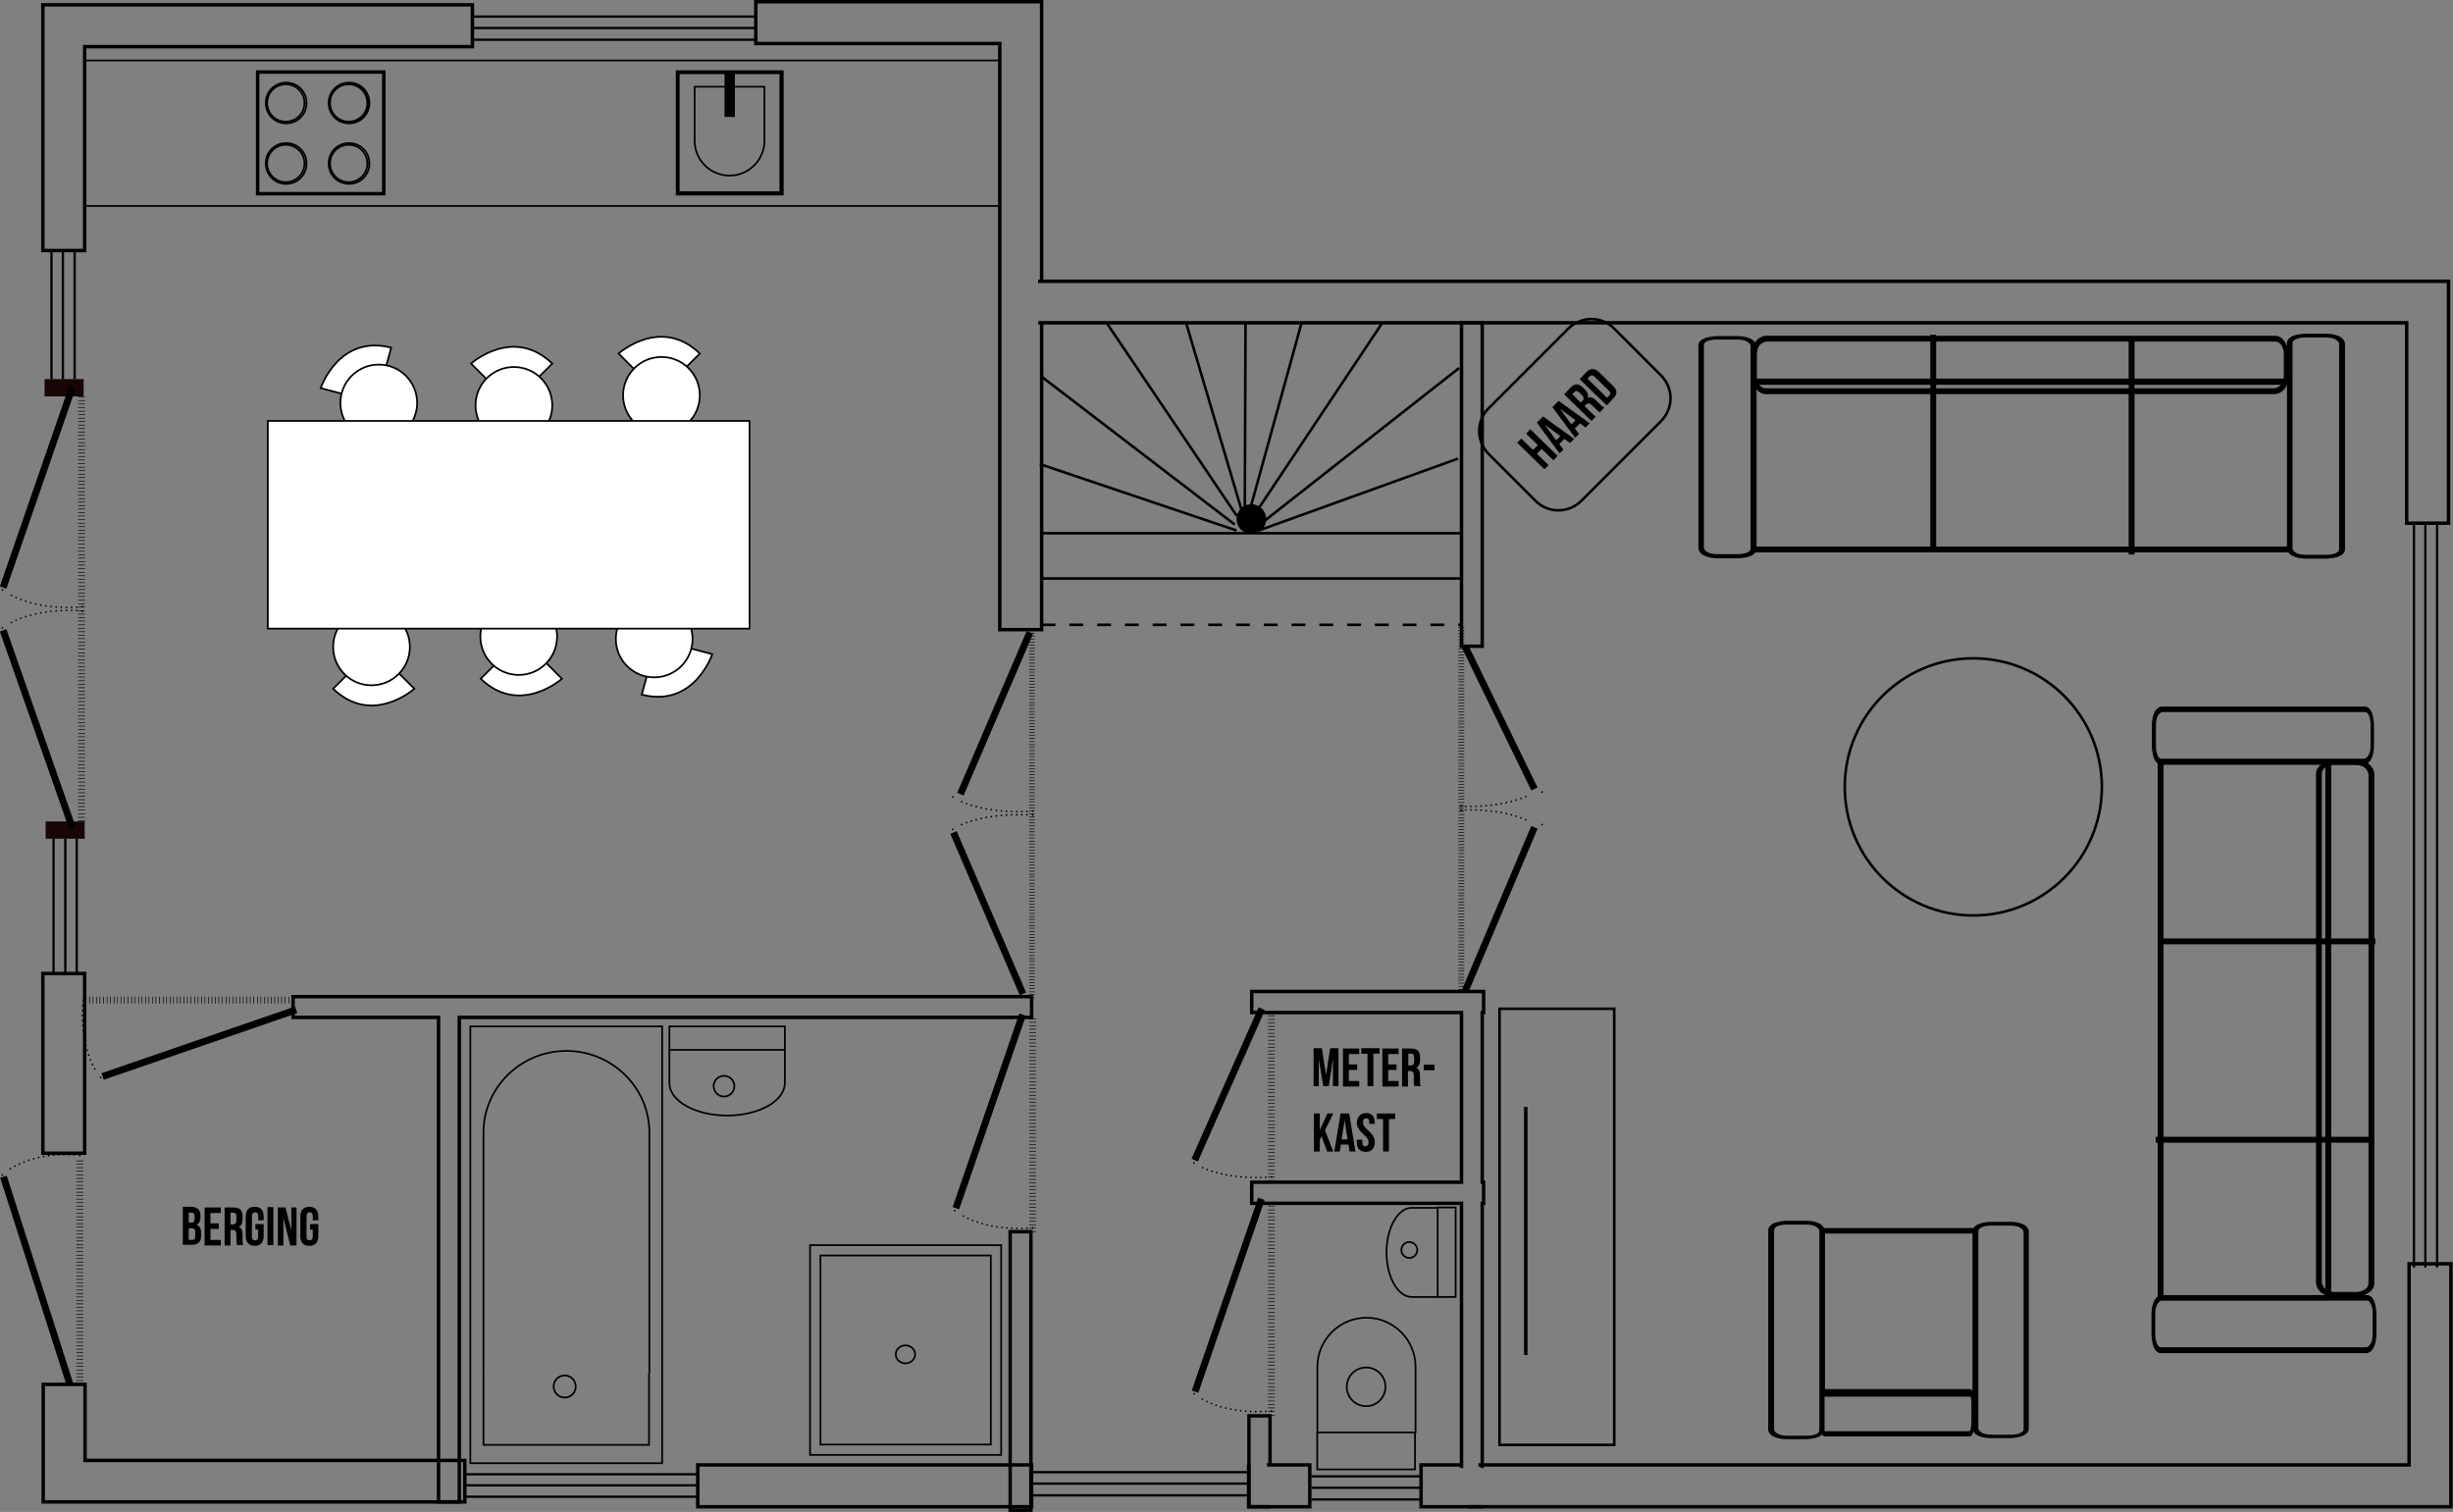 <?xml version="1.0" encoding="utf-8"?>
<!-- Generator: Adobe Illustrator 23.0.3, SVG Export Plug-In . SVG Version: 6.00 Build 0)  -->
<svg version="1.1" id="Laag_1" xmlns="http://www.w3.org/2000/svg" xmlns:xlink="http://www.w3.org/1999/xlink" x="0px" y="0px"
	 width="709.8px" height="437.5px" viewBox="0 0 709.8 437.5" style="enable-background:new 0 0 709.8 437.5;" xml:space="preserve"
	>
<rect x="0" y="0" width="709.8" height="437.5" fill="#808080" stroke="none"/>
<style type="text/css">
	.st0{fill:#FFFFFF;stroke:#000000;stroke-width:0.5;stroke-miterlimit:10;}
	.st1{fill:none;stroke:#000000;stroke-miterlimit:10;}
	.st2{fill:none;stroke:#000000;stroke-width:0.668;}
	.st3{fill:#180607;}
	.st4{fill:none;stroke:#000000;stroke-width:0.187;}
	.st5{fill:none;stroke:#000000;stroke-width:2;}
	.st6{fill:none;stroke:#000000;stroke-width:0.5;stroke-linecap:round;stroke-linejoin:round;stroke-dasharray:0,1.495;}
	.st7{fill:none;stroke:#000000;stroke-width:0.5;stroke-linecap:round;stroke-linejoin:round;}
	.st8{fill:none;stroke:#000000;stroke-width:0.5;stroke-linecap:round;stroke-linejoin:round;stroke-dasharray:0,1.478;}
	.st9{fill:none;stroke:#000000;stroke-width:0.5;stroke-linecap:round;stroke-linejoin:round;stroke-dasharray:0,1.473;}
	.st10{fill:none;stroke:#000000;stroke-width:0.5;stroke-linecap:round;stroke-linejoin:round;stroke-dasharray:0,1.456;}
	.st11{fill:none;stroke:#000000;stroke-width:0.5;stroke-linecap:round;stroke-linejoin:round;stroke-dasharray:0,1.455;}
	.st12{fill:none;stroke:#000000;stroke-width:0.5;stroke-linecap:round;stroke-linejoin:round;stroke-dasharray:0,1.434;}
	.st13{fill:none;stroke:#000000;stroke-width:0.75;stroke-dasharray:4.018,4.018;}
	.st14{fill:none;stroke:#000000;stroke-width:0.75;}
	.st15{fill:none;stroke:#000000;}
	.st16{fill:none;stroke:#000000;stroke-width:0.5;stroke-miterlimit:10;}
	.st17{stroke:#000000;stroke-width:0.5;stroke-miterlimit:10;}
</style>
<g>
	<path class="st0" d="M183.4,106.7l-4.4-4.4c0,0,12.2-10.9,23.5,0l-3.7,3.7"/>
	<circle class="st0" cx="191.4" cy="114.4" r="11.1"/>
</g>
<g>
	<path class="st0" d="M140.7,109.6l-4.4-4.4c0,0,12.2-10.9,23.5,0l-3.7,3.7"/>
	<circle class="st0" cx="148.7" cy="117.3" r="11.1"/>
</g>
<g>
	<path class="st0" d="M98.8,113.9l-6-1.6c0,0,5.2-15.6,20.4-11.7l-1.4,5.1"/>
	<circle class="st0" cx="109.6" cy="116.6" r="11.1"/>
</g>
<g>
	<path class="st0" d="M115.5,194.9l4.4,4.4c0,0-12.2,10.9-23.5,0l3.7-3.7"/>
	<circle class="st0" cx="107.5" cy="187.2" r="11.1"/>
</g>
<g>
	<path class="st0" d="M158.2,192l4.4,4.4c0,0-12.2,10.9-23.5,0l3.7-3.7"/>
	<circle class="st0" cx="150.1" cy="184.2" r="11.1"/>
</g>
<g>
	<path class="st0" d="M200.1,187.7l6,1.6c0,0-5.2,15.6-20.4,11.7l1.4-5.1"/>
	<circle class="st0" cx="189.3" cy="184.9" r="11.1"/>
</g>
<g>
	<path class="st1" d="M134.5,434.6h-122v-34h12.1v22h109.9V434.6z M24.5,333.7H12.4v-52h12.1V333.7z M24.5,72.5H12.4V1.4h124.3v12.1
		H24.5V72.5z"/>
	<polygon class="st1" points="132.9,434.6 126.9,434.6 126.9,294.4 84.8,294.4 84.8,288.4 298.5,288.4 298.5,294.4 132.9,294.4 	"/>
	<rect x="201.9" y="423.9" class="st1" width="96.6" height="12.1"/>
	<path class="st1" d="M298.3,437h-6v-80.6h6V437z M422.9,424.8v-76.6h-60.7v-6.1h60.7V293h-60.7v-6.1h67.1v6.1h-0.4v49.1h0.4v6.1
		h-0.4v76.6"/>
	<path class="st1" d="M422.9,436h-11.7v-12.1h11.7 M428.9,436h-6 M366.6,423.9H379V436h-17.7v-12.1"/>
	<line class="st1" x1="367.5" y1="422.8" x2="367.5" y2="423.9"/>
	<polyline class="st1" points="367.5,436 361.4,436 361.4,409.7 367.5,409.7 367.5,422.8 	"/>
	<path class="st1" d="M427.8,423.9h269.3v-58.2h12.1V436H424.8 M300.4,81.4h408.1v70h-12.1V93.4H300.4"/>
	<rect x="422.9" y="93.4" class="st1" width="6" height="93.6"/>
	<path class="st2" d="M218.7,11.5h-82 M218.7,8.1h-82 M218.7,4.8h-82 M361.3,432.7h-63.4 M361.3,429.3h-63.4 M361.3,426h-63.4
		 M411.2,433.9h-31.7 M411.2,430.5h-31.7 M411.2,427.2h-31.7 M201.9,433.1h-67.4 M201.9,429.8h-67.4 M201.9,426.6h-67.4
		 M698.5,366.8V151.4 M701.8,366.8V151.4 M705.2,366.8V151.4 M14.9,109.7V72.5 M18.2,109.7V72.5 M21.6,109.7V72.5 M15.5,281.7v-39
		 M18.9,281.7v-39 M22.2,281.7v-39"/>
	<polyline class="st1" points="301.4,93.4 301.4,182.2 289.3,182.2 289.3,12.6 218.7,12.6 218.7,0.5 301.4,0.5 301.4,81.4 	"/>
	<polygon class="st3" points="12.9,109.7 12.9,114.7 24.2,114.7 24.2,109.7 12.9,109.7 	"/>
	<polygon class="st3" points="13.2,237.7 13.2,242.7 24.5,242.7 24.5,237.7 13.2,237.7 	"/>
	<path class="st4" d="M24.6,114.9h-2 M24.6,115.9h-2 M24.6,116.9h-2 M24.6,117.9h-2 M24.6,119h-2 M24.6,120h-2 M24.6,121h-2
		 M24.6,122h-2 M24.6,123h-2 M24.6,124h-2 M24.6,125h-2 M24.6,126h-2 M24.6,127.1h-2 M24.6,128.1h-2 M24.6,129.1h-2 M24.6,130.1h-2
		 M24.6,131.1h-2 M24.6,132.1h-2 M24.6,133.1h-2 M24.6,134.1h-2 M24.6,135.2h-2 M24.6,136.2h-2 M24.6,137.2h-2 M24.6,138.2h-2
		 M24.6,139.2h-2 M24.6,140.2h-2 M24.6,141.2h-2 M24.6,142.3h-2 M24.6,143.3h-2 M24.6,144.3h-2 M24.6,145.3h-2 M24.6,146.3h-2
		 M24.6,147.3h-2 M24.6,148.3h-2 M24.6,149.3h-2 M24.6,150.4h-2 M24.6,151.4h-2 M24.6,152.4h-2 M24.6,153.4h-2 M24.6,154.4h-2
		 M24.6,155.4h-2 M24.6,156.4h-2 M24.6,157.4h-2 M24.6,158.5h-2 M24.6,159.5h-2 M24.6,160.5h-2 M24.6,161.5h-2 M24.6,162.5h-2
		 M24.6,163.5h-2 M24.6,164.5h-2 M24.6,165.6h-2 M24.6,166.6h-2 M24.6,167.6h-2 M24.6,168.6h-2 M24.6,169.6h-2 M24.6,170.6h-2
		 M24.6,171.6h-2 M24.6,172.6h-2 M24.6,173.7h-2 M24.6,174.7h-2 M24.6,175.7h-2 M24.6,176.7h-2 M24.6,177.7h-2 M24.6,178.7h-2
		 M24.6,179.7h-2 M24.6,180.8h-2 M24.6,181.8h-2 M24.6,182.8h-2 M24.6,183.8h-2 M24.6,184.8h-2 M24.6,185.8h-2 M24.6,186.8h-2
		 M24.6,187.8h-2 M24.6,188.9h-2 M24.6,189.9h-2 M24.6,190.9h-2 M24.6,191.9h-2 M24.6,192.9h-2 M24.6,193.9h-2 M24.6,194.9h-2
		 M24.6,195.9h-2 M24.6,197h-2 M24.6,198h-2 M24.6,199h-2 M24.6,200h-2 M24.6,201h-2 M24.6,202h-2 M24.6,203h-2 M24.6,204.1h-2
		 M24.6,205.1h-2 M24.6,206.1h-2 M24.6,207.1h-2 M24.6,208.1h-2 M24.6,209.1h-2 M24.6,210.1h-2 M24.6,211.1h-2 M24.6,212.2h-2
		 M24.6,213.2h-2 M24.6,214.2h-2 M24.6,215.2h-2 M24.6,216.2h-2 M24.6,217.2h-2 M24.6,218.2h-2 M24.6,219.2h-2 M24.6,220.3h-2
		 M24.6,221.3h-2 M24.6,222.3h-2 M24.6,223.3h-2 M24.6,224.3h-2 M24.6,225.3h-2 M24.6,226.3h-2 M24.6,227.4h-2 M24.6,228.4h-2
		 M24.6,229.4h-2 M24.6,230.4h-2 M24.6,231.4h-2 M24.6,232.4h-2 M24.6,233.4h-2 M24.6,234.4h-2 M24.6,235.5h-2 M24.6,236.5h-2
		 M24.6,237.5h-2"/>
	<path class="st4" d="M299.4,183.2h-1.6 M299.4,184.1h-1.6 M299.4,184.9h-1.6 M299.4,185.8h-1.6 M299.4,186.7h-1.6 M299.4,187.6
		h-1.6 M299.4,188.4h-1.6 M299.4,189.3h-1.6 M299.4,190.2h-1.6 M299.4,191h-1.6 M299.4,191.9h-1.6 M299.4,192.8h-1.6 M299.4,193.7
		h-1.6 M299.4,194.5h-1.6 M299.4,195.4h-1.6 M299.4,196.3h-1.6 M299.4,197.1h-1.6 M299.4,198h-1.6 M299.4,198.9h-1.6 M299.4,199.8
		h-1.6 M299.4,200.6h-1.6 M299.4,201.5h-1.6 M299.4,202.4h-1.6 M299.4,203.3h-1.6 M299.4,204.1h-1.6 M299.4,205h-1.6 M299.4,205.9
		h-1.6 M299.4,206.7h-1.6 M299.4,207.6h-1.6 M299.4,208.5h-1.6 M299.4,209.4h-1.6 M299.4,210.2h-1.6 M299.4,211.1h-1.6 M299.4,212
		h-1.6 M299.4,212.8h-1.6 M299.4,213.7h-1.6 M299.4,214.6h-1.6 M299.4,215.5h-1.6 M299.4,216.3h-1.6 M299.4,217.2h-1.6 M299.4,218.1
		h-1.6 M299.4,218.9h-1.6 M299.4,219.8h-1.6 M299.4,220.7h-1.6 M299.4,221.6h-1.6 M299.4,222.4h-1.6 M299.4,223.3h-1.6 M299.4,224.2
		h-1.6 M299.4,225.1h-1.6 M299.4,225.9h-1.6 M299.4,226.8h-1.6 M299.4,227.7h-1.6 M299.4,228.5h-1.6 M299.4,229.4h-1.6 M299.4,230.3
		h-1.6 M299.4,231.2h-1.6 M299.4,232h-1.6 M299.4,232.9h-1.6 M299.4,233.8h-1.6 M299.4,234.6h-1.6 M299.4,235.5h-1.6 M299.4,236.4
		h-1.6 M299.4,237.3h-1.6 M299.4,238.1h-1.6 M299.4,239h-1.6 M299.4,239.9h-1.6 M299.4,240.7h-1.6 M299.4,241.6h-1.6 M299.4,242.5
		h-1.6 M299.4,243.4h-1.6 M299.4,244.2h-1.6 M299.4,245.1h-1.6 M299.4,246h-1.6 M299.4,246.8h-1.6 M299.4,247.7h-1.6 M299.4,248.6
		h-1.6 M299.4,249.5h-1.6 M299.4,250.3h-1.6 M299.4,251.2h-1.6 M299.4,252.1h-1.6 M299.4,253h-1.6 M299.4,253.8h-1.6 M299.4,254.7
		h-1.6 M299.4,255.6h-1.6 M299.4,256.4h-1.6 M299.4,257.3h-1.6 M299.4,258.2h-1.6 M299.4,259.1h-1.6 M299.4,259.9h-1.6 M299.4,260.8
		h-1.6 M299.4,261.7h-1.6 M299.4,262.5h-1.6 M299.4,263.4h-1.6 M299.4,264.3h-1.6 M299.4,265.2h-1.6 M299.4,266h-1.6 M299.4,266.9
		h-1.6 M299.4,267.8h-1.6 M299.4,268.6h-1.6 M299.4,269.5h-1.6 M299.4,270.4h-1.6 M299.4,271.3h-1.6 M299.4,272.1h-1.6 M299.4,273
		h-1.6 M299.4,273.9h-1.6 M299.4,274.7h-1.6 M299.4,275.6h-1.6 M299.4,276.5h-1.6 M299.4,277.4h-1.6 M299.4,278.2h-1.6 M299.4,279.1
		h-1.6 M299.4,280h-1.6 M299.4,280.9h-1.6 M299.4,281.7h-1.6 M299.4,282.6h-1.6 M299.4,283.5h-1.6 M299.4,284.3h-1.6 M299.4,285.2
		h-1.6 M299.4,286.1h-1.6 M299.4,287h-1.6 M299.4,287.8h-1.6 M299.4,288.7h-1.6"/>
	<path class="st4" d="M423.7,181.6H422 M423.7,182.5H422 M423.7,183.4H422 M423.7,184.2H422 M423.7,185.1H422 M423.7,186H422
		 M423.7,186.9H422 M423.7,187.7H422 M423.7,188.6H422 M423.7,189.5H422 M423.7,190.3H422 M423.7,191.2H422 M423.7,192.1H422
		 M423.7,193H422 M423.7,193.8H422 M423.7,194.7H422 M423.7,195.6H422 M423.7,196.5H422 M423.7,197.3H422 M423.7,198.2H422
		 M423.7,199.1H422 M423.7,199.9H422 M423.7,200.8H422 M423.7,201.7H422 M423.7,202.6H422 M423.7,203.4H422 M423.7,204.3H422
		 M423.7,205.2H422 M423.7,206H422 M423.7,206.9H422 M423.7,207.8H422 M423.7,208.7H422 M423.7,209.5H422 M423.7,210.4H422
		 M423.7,211.3H422 M423.7,212.1H422 M423.7,213H422 M423.7,213.9H422 M423.7,214.8H422 M423.7,215.6H422 M423.7,216.5H422
		 M423.7,217.4H422 M423.7,218.2H422 M423.7,219.1H422 M423.7,220H422 M423.7,220.9H422 M423.7,221.7H422 M423.7,222.6H422
		 M423.7,223.5H422 M423.7,224.4H422 M423.7,225.2H422 M423.7,226.1H422 M423.7,227H422 M423.7,227.8H422 M423.7,228.7H422
		 M423.7,229.6H422 M423.7,230.5H422 M423.7,231.3H422 M423.7,232.2H422 M423.7,233.1H422 M423.7,233.9H422 M423.7,234.8H422
		 M423.7,235.7H422 M423.7,236.6H422 M423.7,237.4H422 M423.7,238.3H422 M423.7,239.2H422 M423.7,240H422 M423.7,240.9H422
		 M423.7,241.8H422 M423.7,242.7H422 M423.7,243.5H422 M423.7,244.4H422 M423.7,245.3H422 M423.7,246.1H422 M423.7,247H422
		 M423.7,247.9H422 M423.7,248.8H422 M423.7,249.6H422 M423.7,250.5H422 M423.7,251.4H422 M423.7,252.3H422 M423.7,253.1H422
		 M423.7,254H422 M423.7,254.9H422 M423.7,255.7H422 M423.7,256.6H422 M423.7,257.5H422 M423.7,258.4H422 M423.7,259.2H422
		 M423.7,260.1H422 M423.7,261H422 M423.7,261.8H422 M423.7,262.7H422 M423.7,263.6H422 M423.7,264.5H422 M423.7,265.3H422
		 M423.7,266.2H422 M423.7,267.1H422 M423.7,267.9H422 M423.7,268.8H422 M423.7,269.7H422 M423.7,270.6H422 M423.7,271.4H422
		 M423.7,272.3H422 M423.7,273.2H422 M423.7,274H422 M423.7,274.9H422 M423.7,275.8H422 M423.7,276.7H422 M423.7,277.5H422
		 M423.7,278.4H422 M423.7,279.3H422 M423.7,280.2H422 M423.7,281H422 M423.7,281.9H422 M423.7,282.8H422 M423.7,283.6H422
		 M423.7,284.5H422 M423.7,285.4H422 M423.7,286.3H422 M423.7,287.1H422"/>
	<line class="st5" x1="20.9" y1="112.2" x2="0.9" y2="170"/>
	<path class="st6" d="M3.3,172.3c3.2,1.6,9.4,3.9,19.1,3.4"/>
	<path class="st7" d="M0.7,170.7L0.7,170.7 M23.8,175.5L23.8,175.5"/>
	<line class="st5" x1="20.9" y1="239.4" x2="0.9" y2="182.4"/>
	<path class="st6" d="M3.3,180.1c3.2-1.6,9.4-3.9,19.1-3.4"/>
	<path class="st7" d="M0.7,181.7L0.7,181.7 M23.8,176.9L23.8,176.9"/>
	<line class="st5" x1="298" y1="183" x2="277.9" y2="229.8"/>
	<path class="st8" d="M278.3,232c3.2,1.4,9.4,3.2,19,2.8"/>
	<path class="st7" d="M275.7,230.6L275.7,230.6 M298.8,234.7L298.8,234.7"/>
	<line class="st5" x1="296" y1="287.6" x2="275.9" y2="240.9"/>
	<path class="st8" d="M278.3,238.6c3.2-1.4,9.4-3.2,19-2.8"/>
	<path class="st7" d="M275.7,240L275.7,240 M298.8,235.9L298.8,235.9"/>
	<line class="st5" x1="423.9" y1="187" x2="444" y2="228.3"/>
	<path class="st8" d="M441.5,230.5c-3.2,1.4-9.4,3.2-19,2.8"/>
	<path class="st7" d="M446.2,229.2L446.2,229.2 M423.1,233.2L423.1,233.2"/>
	<line class="st5" x1="423.9" y1="286.9" x2="444" y2="239.4"/>
	<path class="st8" d="M441.5,237.2c-3.2-1.4-9.4-3.2-19-2.8"/>
	<path class="st7" d="M446.2,238.6L446.2,238.6 M423.1,234.5L423.1,234.5"/>
	<path class="st4" d="M24.1,400.5h-2 M24.1,399.5h-2 M24.1,398.5h-2 M24.1,397.5h-2 M24.1,396.5h-2 M24.1,395.4h-2 M24.1,394.4h-2
		 M24.1,393.4h-2 M24.1,392.4h-2 M24.1,391.4h-2 M24.1,390.4h-2 M24.1,389.4h-2 M24.1,388.4h-2 M24.1,387.4h-2 M24.1,386.4h-2
		 M24.1,385.4h-2 M24.1,384.3h-2 M24.1,383.3h-2 M24.1,382.3h-2 M24.1,381.3h-2 M24.1,380.3h-2 M24.1,379.3h-2 M24.1,378.3h-2
		 M24.1,377.3h-2 M24.1,376.3h-2 M24.1,375.3h-2 M24.1,374.3h-2 M24.1,373.3h-2 M24.1,372.2h-2 M24.1,371.2h-2 M24.1,370.2h-2
		 M24.1,369.2h-2 M24.1,368.2h-2 M24.1,367.2h-2 M24.1,366.2h-2 M24.1,365.2h-2 M24.1,364.2h-2 M24.1,363.2h-2 M24.1,362.2h-2
		 M24.1,361.1h-2 M24.1,360.1h-2 M24.1,359.1h-2 M24.1,358.1h-2 M24.1,357.1h-2 M24.1,356.1h-2 M24.1,355.1h-2 M24.1,354.1h-2
		 M24.1,353.1h-2 M24.1,352.1h-2 M24.1,351.1h-2 M24.1,350h-2 M24.1,349h-2 M24.1,348h-2 M24.1,347h-2 M24.1,346h-2 M24.1,345h-2
		 M24.1,344h-2 M24.1,343h-2 M24.1,342h-2 M24.1,341h-2 M24.1,340h-2 M24.1,338.9h-2 M24.1,337.9h-2 M24.1,336.9h-2 M24.1,335.9h-2"
		/>
	<line class="st5" x1="20.2" y1="400.5" x2="1" y2="340.5"/>
	<path class="st9" d="M3,338.2c3-1.9,9.1-4.6,18.6-4"/>
	<path class="st7" d="M0.7,340L0.7,340 M23.1,334.4L23.1,334.4"/>
	<path class="st4" d="M299.8,294.8h-2 M299.8,295.8h-2 M299.8,296.8h-2 M299.8,297.8h-2 M299.8,298.8h-2 M299.8,299.8h-2
		 M299.8,300.8h-2 M299.8,301.8h-2 M299.8,302.8h-2 M299.8,303.9h-2 M299.8,304.9h-2 M299.8,305.9h-2 M299.8,306.9h-2 M299.8,307.9
		h-2 M299.8,308.9h-2 M299.8,309.9h-2 M299.8,310.9h-2 M299.8,312h-2 M299.8,313h-2 M299.8,314h-2 M299.8,315h-2 M299.8,316h-2
		 M299.8,317h-2 M299.8,318h-2 M299.8,319h-2 M299.8,320h-2 M299.8,321.1h-2 M299.8,322.1h-2 M299.8,323.1h-2 M299.8,324.1h-2
		 M299.8,325.1h-2 M299.8,326.1h-2 M299.8,327.1h-2 M299.8,328.1h-2 M299.8,329.1h-2 M299.8,330.2h-2 M299.8,331.2h-2 M299.8,332.2
		h-2 M299.8,333.2h-2 M299.8,334.2h-2 M299.8,335.2h-2 M299.8,336.2h-2 M299.8,337.2h-2 M299.8,338.2h-2 M299.8,339.3h-2
		 M299.8,340.3h-2 M299.8,341.3h-2 M299.8,342.3h-2 M299.8,343.3h-2 M299.8,344.3h-2 M299.8,345.3h-2 M299.8,346.3h-2 M299.8,347.3
		h-2 M299.8,348.4h-2 M299.8,349.4h-2 M299.8,350.4h-2 M299.8,351.4h-2 M299.8,352.4h-2 M299.8,353.4h-2 M299.8,354.4h-2
		 M299.8,355.4h-2 M299.8,356.4h-2"/>
	<line class="st5" x1="295.9" y1="293.6" x2="276.6" y2="349.6"/>
	<path class="st10" d="M278.8,351.9c3.1,1.7,9.1,4,18.5,3.5"/>
	<path class="st7" d="M276.3,350.3L276.3,350.3 M298.8,355.3L298.8,355.3"/>
	<path class="st4" d="M368.9,348h-2 M368.9,349h-2 M368.9,350.1h-2 M368.9,351.1h-2 M368.9,352.1h-2 M368.9,353.1h-2 M368.9,354.2
		h-2 M368.9,355.2h-2 M368.9,356.2h-2 M368.9,357.2h-2 M368.9,358.3h-2 M368.9,359.3h-2 M368.9,360.3h-2 M368.9,361.3h-2
		 M368.9,362.4h-2 M368.9,363.4h-2 M368.9,364.4h-2 M368.9,365.4h-2 M368.9,366.4h-2 M368.9,367.5h-2 M368.9,368.5h-2 M368.9,369.5
		h-2 M368.9,370.5h-2 M368.9,371.6h-2 M368.9,372.6h-2 M368.9,373.6h-2 M368.9,374.6h-2 M368.9,375.7h-2 M368.9,376.7h-2
		 M368.9,377.7h-2 M368.9,378.7h-2 M368.9,379.8h-2 M368.9,380.8h-2 M368.9,381.8h-2 M368.9,382.8h-2 M368.9,383.9h-2 M368.9,384.9
		h-2 M368.9,385.9h-2 M368.9,386.9h-2 M368.9,388h-2 M368.9,389h-2 M368.9,390h-2 M368.9,391h-2 M368.9,392.1h-2 M368.9,393.1h-2
		 M368.9,394.1h-2 M368.9,395.1h-2 M368.9,396.2h-2 M368.9,397.2h-2 M368.9,398.2h-2 M368.9,399.2h-2 M368.9,400.3h-2 M368.9,401.3
		h-2 M368.9,402.3h-2 M368.9,403.3h-2 M368.9,404.3h-2 M368.9,405.4h-2 M368.9,406.4h-2 M368.9,407.4h-2 M368.9,408.4h-2
		 M368.9,409.5h-2"/>
	<line class="st5" x1="365" y1="346.9" x2="345.8" y2="402.7"/>
	<path class="st11" d="M347.9,404.9c3.1,1.7,9.1,4,18.5,3.5"/>
	<path class="st7" d="M345.5,403.3L345.5,403.3 M367.9,408.3L367.9,408.3"/>
	<path class="st4" d="M368.9,292.9h-2 M368.9,293.9h-2 M368.9,295h-2 M368.9,296h-2 M368.9,297h-2 M368.9,298h-2 M368.9,299h-2
		 M368.9,300h-2 M368.9,301h-2 M368.9,302.1h-2 M368.9,303.1h-2 M368.9,304.1h-2 M368.9,305.1h-2 M368.9,306.1h-2 M368.9,307.1h-2
		 M368.9,308.1h-2 M368.9,309.1h-2 M368.9,310.2h-2 M368.9,311.2h-2 M368.9,312.2h-2 M368.9,313.2h-2 M368.9,314.2h-2 M368.9,315.2
		h-2 M368.9,316.2h-2 M368.9,317.3h-2 M368.9,318.3h-2 M368.9,319.3h-2 M368.9,320.3h-2 M368.9,321.3h-2 M368.9,322.3h-2
		 M368.9,323.3h-2 M368.9,324.4h-2 M368.9,325.4h-2 M368.9,326.4h-2 M368.9,327.4h-2 M368.9,328.4h-2 M368.9,329.4h-2 M368.9,330.4
		h-2 M368.9,331.5h-2 M368.9,332.5h-2 M368.9,333.5h-2 M368.9,334.5h-2 M368.9,335.5h-2 M368.9,336.5h-2 M368.9,337.5h-2
		 M368.9,338.6h-2 M368.9,339.6h-2 M368.9,340.6h-2 M368.9,341.6h-2"/>
	<line class="st5" x1="365.1" y1="291.9" x2="345.7" y2="335.7"/>
	<path class="st12" d="M348,337.9c3.1,1.4,9.1,3.2,18.4,2.8"/>
	<path class="st7" d="M345.5,336.5L345.5,336.5 M367.9,340.6L367.9,340.6"/>
	<path class="st4" d="M84.6,288.4v2 M83.6,288.4v2 M82.5,288.4v2 M81.5,288.4v2 M80.5,288.4v2 M79.5,288.4v2 M78.5,288.4v2
		 M77.5,288.4v2 M76.5,288.4v2 M75.5,288.4v2 M74.5,288.4v2 M73.4,288.4v2 M72.4,288.4v2 M71.4,288.4v2 M70.4,288.4v2 M69.4,288.4v2
		 M68.4,288.4v2 M67.4,288.4v2 M66.4,288.4v2 M65.4,288.4v2 M64.3,288.4v2 M63.3,288.4v2 M62.3,288.4v2 M61.3,288.4v2 M60.3,288.4v2
		 M59.3,288.4v2 M58.3,288.4v2 M57.3,288.4v2 M56.3,288.4v2 M55.2,288.4v2 M54.2,288.4v2 M53.2,288.4v2 M52.2,288.4v2 M51.2,288.4v2
		 M50.2,288.4v2 M49.2,288.4v2 M48.2,288.4v2 M47.2,288.4v2 M46.1,288.4v2 M45.1,288.4v2 M44.1,288.4v2 M43.1,288.4v2 M42.1,288.4v2
		 M41.1,288.4v2 M40.1,288.4v2 M39.1,288.4v2 M38.1,288.4v2 M37,288.4v2 M36,288.4v2 M35,288.4v2 M34,288.4v2 M33,288.4v2 M32,288.4
		v2 M31,288.4v2 M30,288.4v2 M28.9,288.4v2 M27.9,288.4v2 M26.9,288.4v2 M25.9,288.4v2 M24.9,288.4v2"/>
	<line class="st5" x1="85.7" y1="292.2" x2="29.7" y2="311.5"/>
	<path class="st10" d="M27.4,309.3c-1.7-3.1-4-9.1-3.5-18.5"/>
	<path class="st7" d="M29.1,311.8L29.1,311.8 M24.1,289.4L24.1,289.4"/>
	<line class="st13" x1="301.4" y1="180.8" x2="422.8" y2="180.8"/>
	<path class="st14" d="M301.4,167.4h121.5 M301.4,154.3h121.5 M364.5,153.4l57.4-20.7"/>
	<path d="M362.1,154c2.1,0,3.8-1.7,3.8-3.8c0-2.1-1.7-3.8-3.8-3.8c-2.1,0-3.8,1.7-3.8,3.8C358.3,152.3,360,154,362.1,154L362.1,154z
		"/>
	<path class="st15" d="M362.1,154c2.1,0,3.8-1.7,3.8-3.8c0-2.1-1.7-3.8-3.8-3.8c-2.1,0-3.8,1.7-3.8,3.8
		C358.3,152.3,360,154,362.1,154L362.1,154z"/>
	<path class="st14" d="M365.8,150.8l56.4-44.3 M364.2,147.1L400,93.4 M362.1,146l14.5-52.5 M360.2,148.1l0.2-54.7 M359.7,149.1
		l-16.5-55.7 M357.9,149.3l-37.7-55.9 M357.3,151.8L301.4,109 M357.8,153.5l-56.9-19.2"/>
	<path class="st14" d="M480.6,121.9l-23,23c-3.7,3.7-9.7,3.7-13.3,0l-13.5-13.5c-3.7-3.7-3.7-9.7,0-13.3l23-23
		c3.7-3.7,9.7-3.7,13.3,0l13.5,13.5C484.3,112.3,484.3,118.2,480.6,121.9z"/>
</g>
<g>
	<path d="M58,351.8v0.4c0,1.1-0.3,1.8-1.1,2.2v0c0.9,0.4,1.3,1.2,1.3,2.3v0.9c0,1.7-0.9,2.6-2.6,2.6h-2.7v-11h2.6
		C57.2,349.3,58,350.2,58,351.8z M54.6,350.9v2.9h0.7c0.6,0,1-0.3,1-1.2V352c0-0.8-0.3-1.1-0.9-1.1H54.6z M54.6,355.4v3.4h1
		c0.6,0,0.9-0.3,0.9-1.1v-1c0-1-0.3-1.3-1.1-1.3H54.6z"/>
	<path d="M60.9,354h2.4v1.6h-2.4v3.2h3v1.6h-4.7v-11h4.7v1.6h-3V354z"/>
	<path d="M68.6,360.3c-0.1-0.3-0.2-0.5-0.2-1.3v-1.7c0-1-0.3-1.4-1.1-1.4h-0.6v4.5H65v-11h2.6c1.8,0,2.6,0.8,2.6,2.5v0.9
		c0,1.1-0.4,1.9-1.1,2.2v0c0.9,0.4,1.1,1.2,1.1,2.3v1.7c0,0.5,0,0.9,0.2,1.3H68.6z M66.7,350.9v3.4h0.7c0.6,0,1-0.3,1-1.2V352
		c0-0.8-0.3-1.1-0.9-1.1H66.7z"/>
	<path d="M73.9,354.2h2.4v3.5c0,1.8-0.9,2.8-2.6,2.8c-1.7,0-2.6-1-2.6-2.8V352c0-1.8,0.9-2.8,2.6-2.8c1.7,0,2.6,1,2.6,2.8v1.1h-1.6
		v-1.2c0-0.8-0.3-1.1-0.9-1.1c-0.5,0-0.9,0.3-0.9,1.1v5.9c0,0.8,0.3,1.1,0.9,1.1c0.5,0,0.9-0.3,0.9-1.1v-2h-0.8V354.2z"/>
	<path d="M77.4,349.3h1.7v11h-1.7V349.3z"/>
	<path d="M82,352.4L82,352.4l0,8h-1.6v-11h2.2l1.7,6.6h0v-6.6h1.5v11h-1.8L82,352.4z"/>
	<path d="M89.7,354.2h2.4v3.5c0,1.8-0.9,2.8-2.6,2.8c-1.7,0-2.6-1-2.6-2.8V352c0-1.8,0.9-2.8,2.6-2.8c1.7,0,2.6,1,2.6,2.8v1.1h-1.6
		v-1.2c0-0.8-0.3-1.1-0.9-1.1c-0.5,0-0.9,0.3-0.9,1.1v5.9c0,0.8,0.3,1.1,0.9,1.1c0.5,0,0.9-0.3,0.9-1.1v-2h-0.8V354.2z"/>
</g>
<g>
	<path d="M448.1,134.6l-1.2,1.2l-7.9-7.7l1.2-1.2l3.4,3.3l1.4-1.4l-3.4-3.3l1.2-1.3l7.9,7.7l-1.2,1.3l-3.4-3.3l-1.4,1.4L448.1,134.6
		z"/>
	<path d="M455.5,127l-1.2,1.2l-1.6-1.2l-1.5,1.5l1.2,1.6l-1.1,1.1l-6.6-8.9l1.8-1.8L455.5,127z M450.3,127.4l1.2-1.2l-4.5-3.3l0,0
		L450.3,127.4z"/>
	<path d="M460,122.5l-1.2,1.2l-1.6-1.2l-1.5,1.5l1.2,1.6l-1.1,1.1l-6.6-8.9l1.8-1.8L460,122.5z M454.7,122.8l1.2-1.2l-4.5-3.3l0,0
		L454.7,122.8z"/>
	<path d="M463,119.3c-0.3-0.1-0.4-0.2-1.1-0.8l-1.2-1.2c-0.7-0.7-1.2-0.7-1.8-0.2l-0.4,0.4l3.2,3.1l-1.2,1.2l-7.9-7.7l1.8-1.9
		c1.2-1.3,2.4-1.3,3.6-0.1l0.6,0.6c0.8,0.8,1.1,1.5,0.8,2.4l0,0c0.9-0.4,1.6,0,2.5,0.8l1.2,1.2c0.4,0.4,0.7,0.6,1.1,0.8L463,119.3z
		 M455,114.1l2.4,2.4l0.5-0.5c0.4-0.5,0.5-0.9-0.1-1.6l-0.8-0.8c-0.6-0.5-1-0.6-1.4-0.2L455,114.1z"/>
	<path d="M457.1,109.7l1.9-2c1.2-1.2,2.5-1.2,3.7,0l4,3.9c1.3,1.2,1.4,2.5,0.1,3.7l-1.9,2L457.1,109.7z M459.4,109.6l5.6,5.5
		l0.7-0.7c0.4-0.4,0.4-0.8-0.2-1.4l-4.1-4c-0.6-0.5-1-0.5-1.4-0.1L459.4,109.6z"/>
</g>
<g>
	<rect x="136.1" y="297" class="st16" width="55.5" height="126.4"/>
	<g>
		<path class="st16" d="M139.9,397.3v-69.6c0-13,10.8-23.6,24-23.6h0c13.2,0,24,10.6,24,23.6v69.6"/>
		<polyline class="st16" points="139.9,397.3 139.9,418.1 187.8,418.1 187.8,397.3 		"/>
		<ellipse class="st16" cx="163.4" cy="401.2" rx="3.2" ry="3.2"/>
	</g>
</g>
<g>
	<rect x="193.7" y="297" class="st16" width="33.4" height="6.8"/>
	<path class="st16" d="M227.1,303.8v9.6c0,5.2-7.5,9.4-16.7,9.4h0c-9.2,0-16.7-4.2-16.7-9.4v-9.6"/>
	<circle class="st16" cx="209.5" cy="314.3" r="3"/>
</g>
<g>
	<ellipse class="st16" cx="262" cy="391.9" rx="2.8" ry="2.6"/>
	<rect x="234.4" y="360.3" class="st16" width="55.3" height="60.7"/>
	<rect x="237.4" y="363.3" class="st16" width="49.3" height="54.7"/>
</g>
<rect x="24.5" y="17.5" class="st16" width="264.7" height="42.1"/>
<g>
	<polygon class="st17" points="74.6,56 74.6,56.3 111.3,56.3 111.3,20.6 74.3,20.6 74.3,56.3 74.6,56.3 74.6,56 74.8,56 74.8,21.1 
		110.8,21.1 110.8,55.8 74.6,55.8 74.6,56 74.8,56 74.6,56 	"/>
	<path class="st16" d="M88.4,47.3h0.3c0-3.3-2.6-5.9-5.9-5.9c-3.3,0-5.9,2.6-5.9,5.9c0,3.3,2.6,5.9,5.9,5.9c3.3,0,5.9-2.6,5.9-5.9
		H88.4h-0.3c0,3-2.4,5.4-5.4,5.4c-3,0-5.4-2.4-5.4-5.4c0-3,2.4-5.4,5.4-5.4c3,0,5.4,2.4,5.4,5.4H88.4L88.4,47.3z"/>
	<path class="st16" d="M88.4,29.8h0.3c0-3.3-2.6-5.9-5.9-5.9c-3.3,0-5.9,2.6-5.9,5.9c0,3.3,2.6,5.9,5.9,5.9c3.3,0,5.9-2.6,5.9-5.9
		H88.4h-0.3c0,3-2.4,5.4-5.4,5.4c-3,0-5.4-2.4-5.4-5.4c0-3,2.4-5.4,5.4-5.4c3,0,5.4,2.4,5.4,5.4H88.4L88.4,29.8z"/>
	<path class="st17" d="M106.6,29.8h0.3c0-3.3-2.6-5.9-5.9-5.9c-3.3,0-5.9,2.6-5.9,5.9c0,3.3,2.6,5.9,5.9,5.9c3.3,0,5.9-2.6,5.9-5.9
		H106.6h-0.3c0,3-2.4,5.4-5.4,5.4c-3,0-5.4-2.4-5.4-5.4c0-3,2.4-5.4,5.4-5.4c3,0,5.4,2.4,5.4,5.4H106.6L106.6,29.8z"/>
	<path class="st16" d="M106.6,47.3h0.3c0-3.3-2.6-5.9-5.9-5.9c-3.3,0-5.9,2.6-5.9,5.9c0,3.3,2.6,5.9,5.9,5.9c3.3,0,5.9-2.6,5.9-5.9
		H106.6h-0.3c0,3-2.4,5.4-5.4,5.4c-3,0-5.4-2.4-5.4-5.4c0-3,2.4-5.4,5.4-5.4c3,0,5.4,2.4,5.4,5.4H106.6L106.6,47.3z"/>
</g>
<g>
	<polygon class="st17" points="673.7,375.6 674.3,375.6 674.3,220.2 624.6,220.2 624.6,376 674.3,376 674.3,375.6 673.7,375.6 
		673.7,375.1 625.8,375.1 625.8,221 673.1,221 673.1,375.6 673.7,375.6 673.7,375.1 673.7,375.6 	"/>
	<path class="st17" d="M684.8,390.7v0.6c0,0,0.6,0,1.3-0.7c0.6-0.7,1.3-2.1,1.3-4.8v-5.4c0,0,0-1.3-0.3-2.7c-0.3-1.4-1-2.8-2.3-2.7
		h-59.4c0,0-0.6,0-1.3,0.7c-0.6,0.7-1.3,2.1-1.3,4.8v5.4c0,0.1,0,1.3,0.3,2.7c0.3,1.4,1,2.8,2.3,2.7h59.4V390.7v-0.6h-59.4
		c-1.1,0-1.5-1-1.8-2.1c-0.1-0.5-0.2-1.1-0.2-1.5l0-0.5l0-0.2v-5.4c0-2.2,0.5-3.1,1-3.7c0.3-0.3,0.5-0.4,0.7-0.5l0.2-0.1l0.1,0h59.4
		c1.1,0,1.5,1,1.8,2.1c0.1,0.5,0.2,1.1,0.2,1.5l0,0.5l0,0.2v5.4c0,2.2-0.5,3.1-1,3.7c-0.3,0.3-0.5,0.4-0.7,0.5l-0.2,0.1l-0.1,0
		V390.7L684.8,390.7z"/>
	<path class="st17" d="M671,371.2h-0.6c0,0,0,0.9,0.7,1.9c0.7,1,2.2,1.9,4.8,1.9h5.4c0.1,0,1.3,0,2.7-0.5c1.4-0.5,2.8-1.5,2.8-3.3
		V224c0,0,0-0.9-0.7-1.9c-0.7-1-2.2-1.9-4.8-1.9h-5.4c-0.1,0-1.3,0-2.7,0.5c-1.4,0.5-2.8,1.5-2.8,3.3v147.2H671h0.6V224
		c0-1.5,1-2.2,2.1-2.6c0.5-0.2,1.1-0.3,1.5-0.3l0.5,0l0.2,0h5.4c2.2,0,3.2,0.7,3.7,1.5c0.3,0.4,0.4,0.8,0.5,1l0.1,0.3l0,0.1v147.2
		c0,1.5-1,2.2-2.1,2.6c-0.5,0.2-1.1,0.3-1.5,0.3l-0.5,0l-0.2,0h-5.4c-2.2,0-3.2-0.7-3.7-1.5c-0.3-0.4-0.4-0.8-0.5-1l-0.1-0.3l0-0.1
		H671L671,371.2z"/>
	<path class="st17" d="M684.1,220.4v0.6c0,0,0.6,0,1.3-0.7c0.6-0.7,1.3-2.1,1.3-4.8v-5.4c0,0,0-1.3-0.3-2.7c-0.3-1.4-1-2.8-2.2-2.7
		h-58.7c0,0-0.6,0-1.3,0.7c-0.6,0.7-1.3,2.1-1.3,4.8v5.4c0,0.1,0,1.3,0.3,2.7c0.3,1.4,1,2.8,2.3,2.7h58.7V220.4v-0.6h-58.7
		c-1,0-1.5-1-1.7-2.1c-0.1-0.5-0.2-1.1-0.2-1.5l0-0.5l0-0.2v-5.4c0-2.2,0.5-3.1,1-3.7c0.3-0.3,0.5-0.4,0.7-0.5l0.2-0.1l0.1,0h58.7
		c1,0,1.5,1,1.7,2.1c0.1,0.5,0.2,1.1,0.2,1.5l0,0.5l0,0.2v5.4c0,2.2-0.5,3.1-1,3.7c-0.3,0.3-0.5,0.4-0.7,0.5l-0.2,0.1l-0.1,0V220.4
		L684.1,220.4z"/>
	<polyline class="st17" points="686,329.2 624,329.2 624,330.4 686,330.4 	"/>
	<polyline class="st17" points="687.3,271.8 625.3,271.8 625.3,273 687.3,273 	"/>
</g>
<g>
	<polygon class="st17" points="662.6,110.4 662.6,109.8 507.2,109.8 507.2,159.6 663,159.6 663,109.8 662.6,109.8 662.6,110.4 
		662.1,110.4 662.1,158.4 508,158.4 508,111.1 662.6,111.1 662.6,110.4 662.1,110.4 662.6,110.4 	"/>
	<path class="st17" d="M677.7,99.4h0.6c0,0,0-0.6-0.7-1.3c-0.7-0.6-2.1-1.3-4.8-1.3h-5.4c0,0-1.3,0-2.7,0.3c-1.4,0.3-2.8,1-2.7,2.3
		v59.4c0,0,0,0.6,0.7,1.3c0.7,0.6,2.1,1.3,4.8,1.3h5.4c0.1,0,1.3,0,2.7-0.3c1.4-0.3,2.8-1,2.7-2.3V99.4H677.7h-0.6v59.4
		c0,1.1-1,1.5-2.1,1.8c-0.5,0.1-1.1,0.2-1.5,0.2l-0.5,0l-0.2,0h-5.4c-2.2,0-3.1-0.5-3.7-1c-0.3-0.3-0.4-0.5-0.5-0.7l-0.1-0.2l0-0.1
		V99.4c0-1.1,1-1.5,2.1-1.8c0.5-0.1,1.1-0.2,1.5-0.2l0.5,0l0.2,0h5.4c2.2,0,3.1,0.5,3.7,1c0.3,0.3,0.4,0.5,0.5,0.7l0.1,0.2l0,0.1
		H677.7L677.7,99.4z"/>
	<path class="st17" d="M658.2,113.2v0.6c0,0,0.9,0,1.9-0.7c1-0.7,1.9-2.2,1.9-4.8v-5.4c0-0.1,0-1.3-0.5-2.7
		c-0.5-1.4-1.5-2.8-3.3-2.8H511c0,0-0.9,0-1.9,0.7c-1,0.7-1.9,2.2-1.9,4.8v5.4c0,0.1,0,1.3,0.5,2.7c0.5,1.4,1.5,2.8,3.3,2.8h147.2
		V113.2v-0.6H511c-1.5,0-2.2-1-2.6-2.1c-0.2-0.5-0.3-1.1-0.3-1.5l0-0.5l0-0.2v-5.4c0-2.2,0.7-3.2,1.5-3.7c0.4-0.3,0.8-0.4,1-0.5
		l0.3-0.1l0.1,0h147.2c1.5,0,2.2,1,2.6,2.1c0.2,0.5,0.3,1.1,0.3,1.5l0,0.5l0,0.2v5.4c0,2.2-0.7,3.2-1.5,3.7c-0.4,0.3-0.8,0.4-1,0.5
		l-0.3,0.1l-0.1,0V113.2L658.2,113.2z"/>
	<path class="st17" d="M507.4,100.1h0.6c0,0,0-0.6-0.7-1.3c-0.7-0.6-2.1-1.3-4.8-1.3h-5.4c0,0-1.3,0-2.7,0.3c-1.4,0.3-2.8,1-2.7,2.2
		v58.7c0,0,0,0.6,0.7,1.3c0.7,0.6,2.1,1.3,4.8,1.3h5.4c0.1,0,1.3,0,2.7-0.3c1.4-0.3,2.8-1,2.7-2.3v-58.7H507.4h-0.6v58.7
		c0,1-1,1.5-2.1,1.7c-0.5,0.1-1.1,0.2-1.5,0.2l-0.5,0l-0.2,0h-5.4c-2.2,0-3.1-0.5-3.7-1c-0.3-0.3-0.4-0.5-0.5-0.7l-0.1-0.2l0-0.1
		v-58.7c0-1,1-1.5,2.1-1.7c0.5-0.1,1.1-0.2,1.5-0.2l0.5,0l0.2,0h5.4c2.2,0,3.1,0.5,3.7,1c0.3,0.3,0.4,0.5,0.5,0.7l0.1,0.2l0,0.1
		H507.4L507.4,100.1z"/>
	<polyline class="st17" points="616.2,98.2 616.2,160.2 617.4,160.2 617.4,98.2 	"/>
	<polyline class="st17" points="558.8,96.9 558.8,158.9 560,158.9 560,96.9 	"/>
</g>
<g>
	<polygon class="st17" points="527.7,403.3 527.7,403.9 571.8,403.9 571.8,355.6 527.6,355.6 527.6,403.9 527.7,403.9 527.7,403.3 
		527.8,403.3 527.8,356.7 571.5,356.7 571.5,402.8 527.7,402.8 527.7,403.3 527.8,403.3 527.7,403.3 	"/>
	<path class="st17" d="M512.5,413.7h-0.6c0,0,0,0.6,0.6,1.2c0.6,0.6,2.1,1.3,4.6,1.3h5.3c0,0,1.3,0,2.6-0.3c1.3-0.3,2.7-1,2.7-2.2
		V356c0,0,0-0.6-0.6-1.2c-0.6-0.6-2.1-1.3-4.6-1.3h-5.3c0,0-1.3,0-2.6,0.3c-1.3,0.3-2.7,1-2.7,2.2v57.7H512.5h0.6V356
		c0-1,1-1.5,2-1.7c0.5-0.1,1-0.2,1.4-0.2l0.5,0l0.2,0h5.3c2.1,0,3,0.5,3.6,1c0.3,0.2,0.4,0.5,0.5,0.7l0.1,0.2l0,0.1v57.7
		c0,1-1,1.5-2,1.7c-0.5,0.1-1,0.2-1.4,0.2l-0.5,0l-0.2,0h-5.3c-2.1,0-3-0.5-3.6-1c-0.3-0.2-0.4-0.5-0.5-0.7l-0.1-0.2l0-0.1H512.5
		L512.5,413.7z"/>
	<path class="st17" d="M528,402.7v-0.5c0,0-0.3,0-0.5,0.5c-0.3,0.5-0.6,1.7-0.5,3.9v4.4c0,0,0,1.1,0.1,2.2c0.1,1.1,0.4,2.3,1,2.2
		h41.9c0,0,0.3,0,0.5-0.5c0.3-0.5,0.6-1.7,0.5-3.9v-4.4c0,0,0-1.1-0.1-2.2c-0.1-1.1-0.4-2.3-1-2.2H528V402.7v0.5h41.9
		c0.4,0,0.6,0.8,0.7,1.7c0.1,0.4,0.1,0.9,0.1,1.2l0,0.4l0,0.1v4.4c0,1.8-0.2,2.6-0.4,3c-0.1,0.2-0.2,0.3-0.3,0.4l-0.1,0l0,0H528
		c-0.4,0-0.6-0.8-0.7-1.7c-0.1-0.4-0.1-0.9-0.1-1.2l0-0.4l0-0.1v-4.4c0-1.8,0.2-2.6,0.4-3c0.1-0.2,0.2-0.3,0.3-0.4l0.1,0l0,0V402.7
		L528,402.7z"/>
	<path class="st17" d="M571.6,413.4H571c0,0,0,0.6,0.6,1.2c0.6,0.6,2.1,1.3,4.6,1.3h5.3c0,0,1.3,0,2.6-0.3c1.3-0.3,2.7-1,2.7-2.2
		v-57.1c0,0,0-0.6-0.6-1.2c-0.6-0.6-2.1-1.3-4.6-1.3h-5.3c0,0-1.3,0-2.6,0.3c-1.3,0.3-2.7,1-2.7,2.2v57.1H571.6h0.6v-57.1
		c0-1,1-1.4,2-1.7c0.5-0.1,1-0.2,1.4-0.2l0.5,0l0.2,0h5.3c2.1,0,3,0.5,3.6,1c0.3,0.2,0.4,0.5,0.5,0.7l0.1,0.2l0,0.1v57.1
		c0,1-1,1.4-2,1.7c-0.5,0.1-1,0.2-1.4,0.2l-0.5,0l-0.2,0h-5.3c-2.1,0-3-0.5-3.6-1c-0.3-0.2-0.4-0.5-0.5-0.7l-0.1-0.2l0-0.1H571.6
		L571.6,413.4z"/>
</g>
<rect x="433.9" y="291.9" class="st14" width="33.2" height="126.2"/>
<line class="st15" x1="441.5" y1="320.3" x2="441.5" y2="392.1"/>
<rect x="77.5" y="121.8" class="st0" width="139.4" height="60.1"/>
<g>
	<g>
		<polygon class="st17" points="226.2,20.9 226.2,20.6 195.8,20.6 195.8,56.3 226.5,56.3 226.5,20.6 226.2,20.6 226.2,20.9 
			225.8,20.9 225.8,55.6 196.4,55.6 196.4,21.2 226.2,21.2 226.2,20.9 225.8,20.9 226.2,20.9 		"/>
		<polyline class="st17" points="209.9,20.6 209.9,33.6 212.4,33.6 212.4,20.6 		"/>
	</g>
	<path class="st16" d="M221.2,25.1v15.6c0,5.6-4.5,10.1-10.1,10.1h0c-5.6,0-10.1-4.5-10.1-10.1V25.1H221.2z"/>
</g>
<g>
	<path d="M383.7,311.1L383.7,311.1l1.2-7.8h2.4v11h-1.6v-7.9h0l-1.2,7.9h-1.6l-1.3-7.8h0v7.8h-1.5v-11h2.4L383.7,311.1z"/>
	<path d="M390.3,308h2.4v1.6h-2.4v3.2h3v1.6h-4.7v-11h4.7v1.6h-3V308z"/>
	<path d="M393.9,303.3h5.3v1.6h-1.8v9.4h-1.7v-9.4h-1.8V303.3z"/>
	<path d="M401.7,308h2.4v1.6h-2.4v3.2h3v1.6H400v-11h4.7v1.6h-3V308z"/>
	<path d="M409.3,314.3c-0.1-0.3-0.2-0.5-0.2-1.3v-1.7c0-1-0.3-1.4-1.1-1.4h-0.6v4.5h-1.7v-11h2.6c1.8,0,2.6,0.8,2.6,2.5v0.9
		c0,1.1-0.4,1.9-1.1,2.2v0c0.9,0.4,1.1,1.2,1.1,2.3v1.7c0,0.5,0,0.9,0.2,1.3H409.3z M407.5,304.9v3.4h0.7c0.6,0,1-0.3,1-1.2V306
		c0-0.8-0.3-1.1-0.9-1.1H407.5z"/>
	<path d="M412,308.1h3.1v1.6H412V308.1z"/>
	<path d="M382.4,328.8l-0.5,1v3.4h-1.7v-11h1.7v4.8h0l2.2-4.8h1.7l-2.4,4.9l2.4,6.1H384L382.4,328.8z"/>
	<path d="M392.2,333.2h-1.7l-0.3-2H388l-0.3,2h-1.6l1.8-11h2.5L392.2,333.2z M388.2,329.7h1.7l-0.8-5.6h0L388.2,329.7z"/>
	<path d="M395.3,322.1c1.7,0,2.5,1,2.5,2.8v0.3h-1.6v-0.5c0-0.8-0.3-1.1-0.9-1.1c-0.5,0-0.9,0.3-0.9,1.1c0,0.8,0.3,1.4,1.5,2.4
		c1.4,1.3,1.9,2.2,1.9,3.4c0,1.8-0.9,2.8-2.6,2.8c-1.7,0-2.6-1-2.6-2.8v-0.7h1.6v0.8c0,0.8,0.3,1.1,0.9,1.1c0.5,0,0.9-0.3,0.9-1.1
		c0-0.8-0.3-1.4-1.5-2.4c-1.4-1.3-1.9-2.2-1.9-3.4C392.8,323.1,393.6,322.1,395.3,322.1z"/>
	<path d="M398.4,322.2h5.3v1.6h-1.8v9.4h-1.7v-9.4h-1.8V322.2z"/>
</g>
<circle class="st14" cx="571" cy="227.7" r="37.2"/>
<g>
	
		<rect x="390" y="405.7" transform="matrix(6.123234e-17 -1 1 6.123234e-17 -24.545 815.204)" class="st16" width="10.7" height="28.3"/>
	<path class="st16" d="M381.2,414.7v-19.2c0-7.8,6.4-14.2,14.2-14.2h0c7.8,0,14.2,6.4,14.2,14.2v19.2"/>
	<circle class="st16" cx="395.3" cy="401.3" r="5.6"/>
</g>
<g>
	
		<rect x="405.6" y="359.7" transform="matrix(-1.836970e-16 1 -1 -1.836970e-16 780.904 -56.202)" class="st16" width="25.9" height="5.2"/>
	<path class="st16" d="M415.9,375.3h-7.4c-4,0-7.3-5.8-7.3-12.9l0,0c0-7.1,3.3-12.9,7.3-12.9h7.4"/>
	<circle class="st16" cx="407.8" cy="361.7" r="2.3"/>
</g>
</svg>
